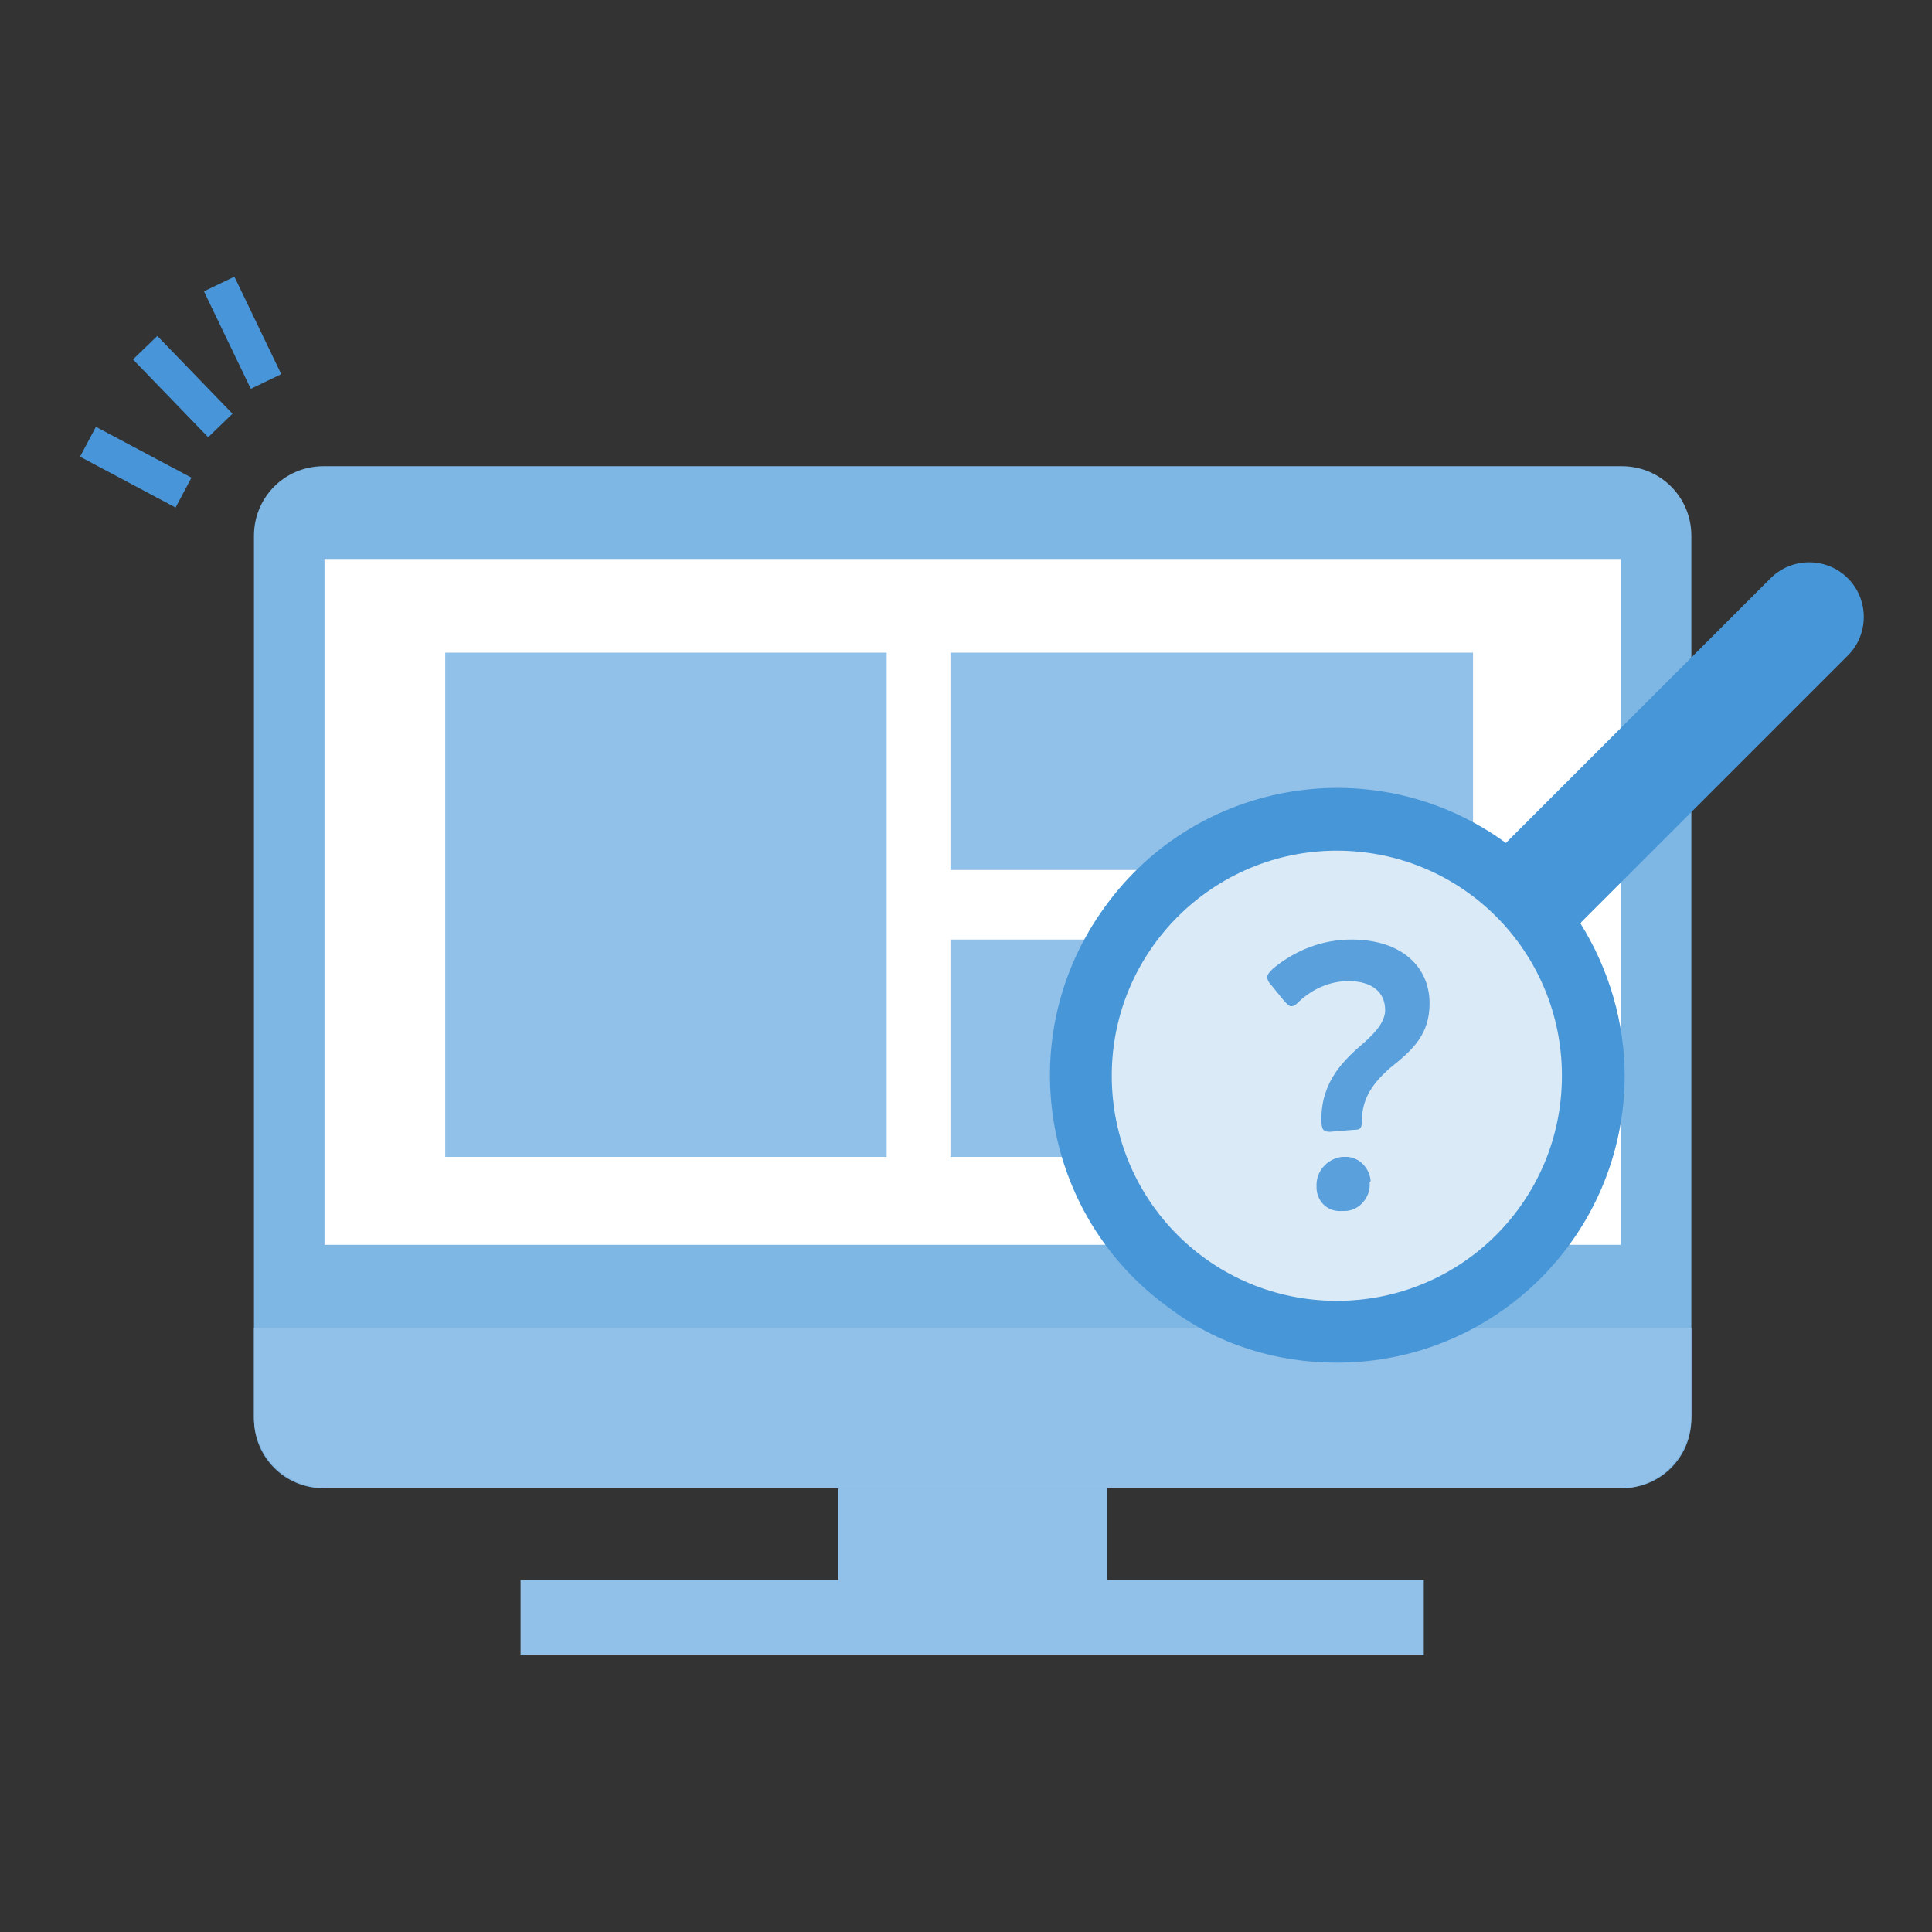<?xml version="1.0" encoding="utf-8"?>
<!-- Generator: Adobe Illustrator 28.2.0, SVG Export Plug-In . SVG Version: 6.00 Build 0)  -->
<svg version="1.1" id="レイヤー_1" xmlns="http://www.w3.org/2000/svg" xmlns:xlink="http://www.w3.org/1999/xlink" x="0px"
	 y="0px" viewBox="0 0 200 200" style="enable-background:new 0 0 200 200;" xml:space="preserve">
<rect x="0" y="0" width="200" height="200" fill="#333333" stroke="none"/>
<style type="text/css">
	.st0{fill:#4896D9;}
	.st1{fill:#91C0E8;}
	.st2{clip-path:url(#SVGID_00000060747009255553292000000005638490585959772828_);}
	.st3{fill:#7EB6E4;}
	.st4{fill:#FFFFFF;}
	.st5{fill:#DAEAF7;}
	.st6{fill:#5AA0DC;}
	.st7{fill:#4796D8;}
</style>
<g id="グループ_755" transform="translate(-1101 -3995.64)">
	<g id="グループ_754">
		
			<rect id="長方形_91" x="1112.1" y="4038.2" transform="matrix(0.47 -0.883 0.883 0.47 -2979.132 3126.946)" class="st0" width="3.5" height="11.2"/>
		
			<rect id="長方形_92" x="1118.2" y="4030.1" transform="matrix(0.719 -0.695 0.695 0.719 -2490.138 1912.357)" class="st0" width="3.5" height="11.2"/>
		
			<rect id="長方形_93" x="1126.6" y="4024.5" transform="matrix(0.901 -0.433 0.433 0.901 -1635.564 887.542)" class="st0" width="3.5" height="11.2"/>
	</g>
	<g id="グループ_753" transform="translate(1120.289 4015.302)">
		<rect id="長方形_375" x="67.5" y="131.1" class="st1" width="27.8" height="14.4"/>
		<rect id="長方形_376" x="34.6" y="143.9" class="st1" width="93.5" height="7.8"/>
		<g id="グループ_752">
			<g>
				<defs>
					<rect id="SVGID_1_" x="7" y="28.6" width="166.6" height="123.1"/>
				</defs>
				<clipPath id="SVGID_00000011019581934878545810000017359561063574606011_">
					<use xlink:href="#SVGID_1_"  style="overflow:visible;"/>
				</clipPath>
				<g id="グループ_751" style="clip-path:url(#SVGID_00000011019581934878545810000017359561063574606011_);">
					<path id="パス_700" class="st3" d="M14.2,28.6h134.4c4,0,7.2,3.2,7.2,7.2v91.4c0,4-3.2,7.2-7.2,7.2H14.2
						c-4,0-7.2-3.2-7.2-7.2V35.8C7,31.8,10.2,28.6,14.2,28.6C14.2,28.6,14.2,28.6,14.2,28.6"/>
					<path id="パス_701" class="st1" d="M7,117.8v9.2c0,4.1,3.3,7.3,7.4,7.4h134c4.1,0,7.3-3.3,7.4-7.4v-9.2H7z"/>
					<rect id="長方形_377" x="14.3" y="38.2" class="st4" width="134.2" height="71"/>
					<rect id="長方形_378" x="26.8" y="47.9" class="st1" width="45.7" height="52.2"/>
					<rect id="長方形_379" x="79.1" y="47.9" class="st1" width="54.1" height="22.5"/>
					<rect id="長方形_380" x="79.1" y="77.6" class="st1" width="54.1" height="22.5"/>
					<path id="パス_702" class="st5" d="M119.7,64.6c15.1,0,27.4,12.3,27.4,27.4s-12.3,27.4-27.4,27.4
						c-15.1,0-27.4-12.3-27.4-27.4l0,0C92.3,76.8,104.6,64.6,119.7,64.6"/>
					<path id="パス_703" class="st6" d="M118.4,97.5c-0.7,0-0.9-0.2-0.9-1.3c0-4,2.4-6.2,4.5-8c1.1-1,2.1-2.1,2.1-3.3
						c0-1.8-1.3-3-3.8-3c-1.9,0-3.7,0.8-5.1,2.1c-0.3,0.3-0.5,0.5-0.8,0.5s-0.4-0.2-0.8-0.6l-1.3-1.6c-0.2-0.2-0.4-0.5-0.4-0.8
						c0-0.3,0.2-0.5,0.6-0.9c2.3-1.9,5.1-3,8.1-3c5.3,0,8.1,2.9,8.1,6.6c0,3.2-1.7,4.8-4.1,6.7c-1.7,1.5-2.9,3.1-2.9,5.4
						c0,0.9-0.2,1-0.9,1L118.4,97.5z M122.5,102.8c0.1,1.5-1.1,2.9-2.6,2.9c-0.1,0-0.2,0-0.3,0c-1.4,0.1-2.5-0.9-2.6-2.3
						c0-0.1,0-0.1,0-0.2c-0.1-1.6,1.1-2.9,2.6-3.1c0.1,0,0.2,0,0.3,0c1.4-0.1,2.6,1.1,2.7,2.5C122.5,102.7,122.5,102.7,122.5,102.8"
						/>
					<path id="パス_704" class="st7" d="M119.1,121.4c16.4,0,29.7-13.2,29.8-29.6c0-5.6-1.6-11.1-4.6-15.9c0,0,0.1,0,0.1-0.1
						L172,48.2c2.2-2.2,2.2-5.8,0-8c-2.2-2.2-5.8-2.2-8,0l-27.4,27.4c-13.3-9.7-31.9-6.7-41.5,6.6c-9.7,13.3-6.7,31.9,6.6,41.5
						C106.7,119.5,112.8,121.4,119.1,121.4 M119.1,68.4c12.9,0,23.3,10.4,23.3,23.3s-10.4,23.3-23.3,23.3s-23.3-10.4-23.3-23.3v0
						C95.8,78.8,106.3,68.4,119.1,68.4"/>
				</g>
			</g>
		</g>
	</g>
</g>
</svg>
